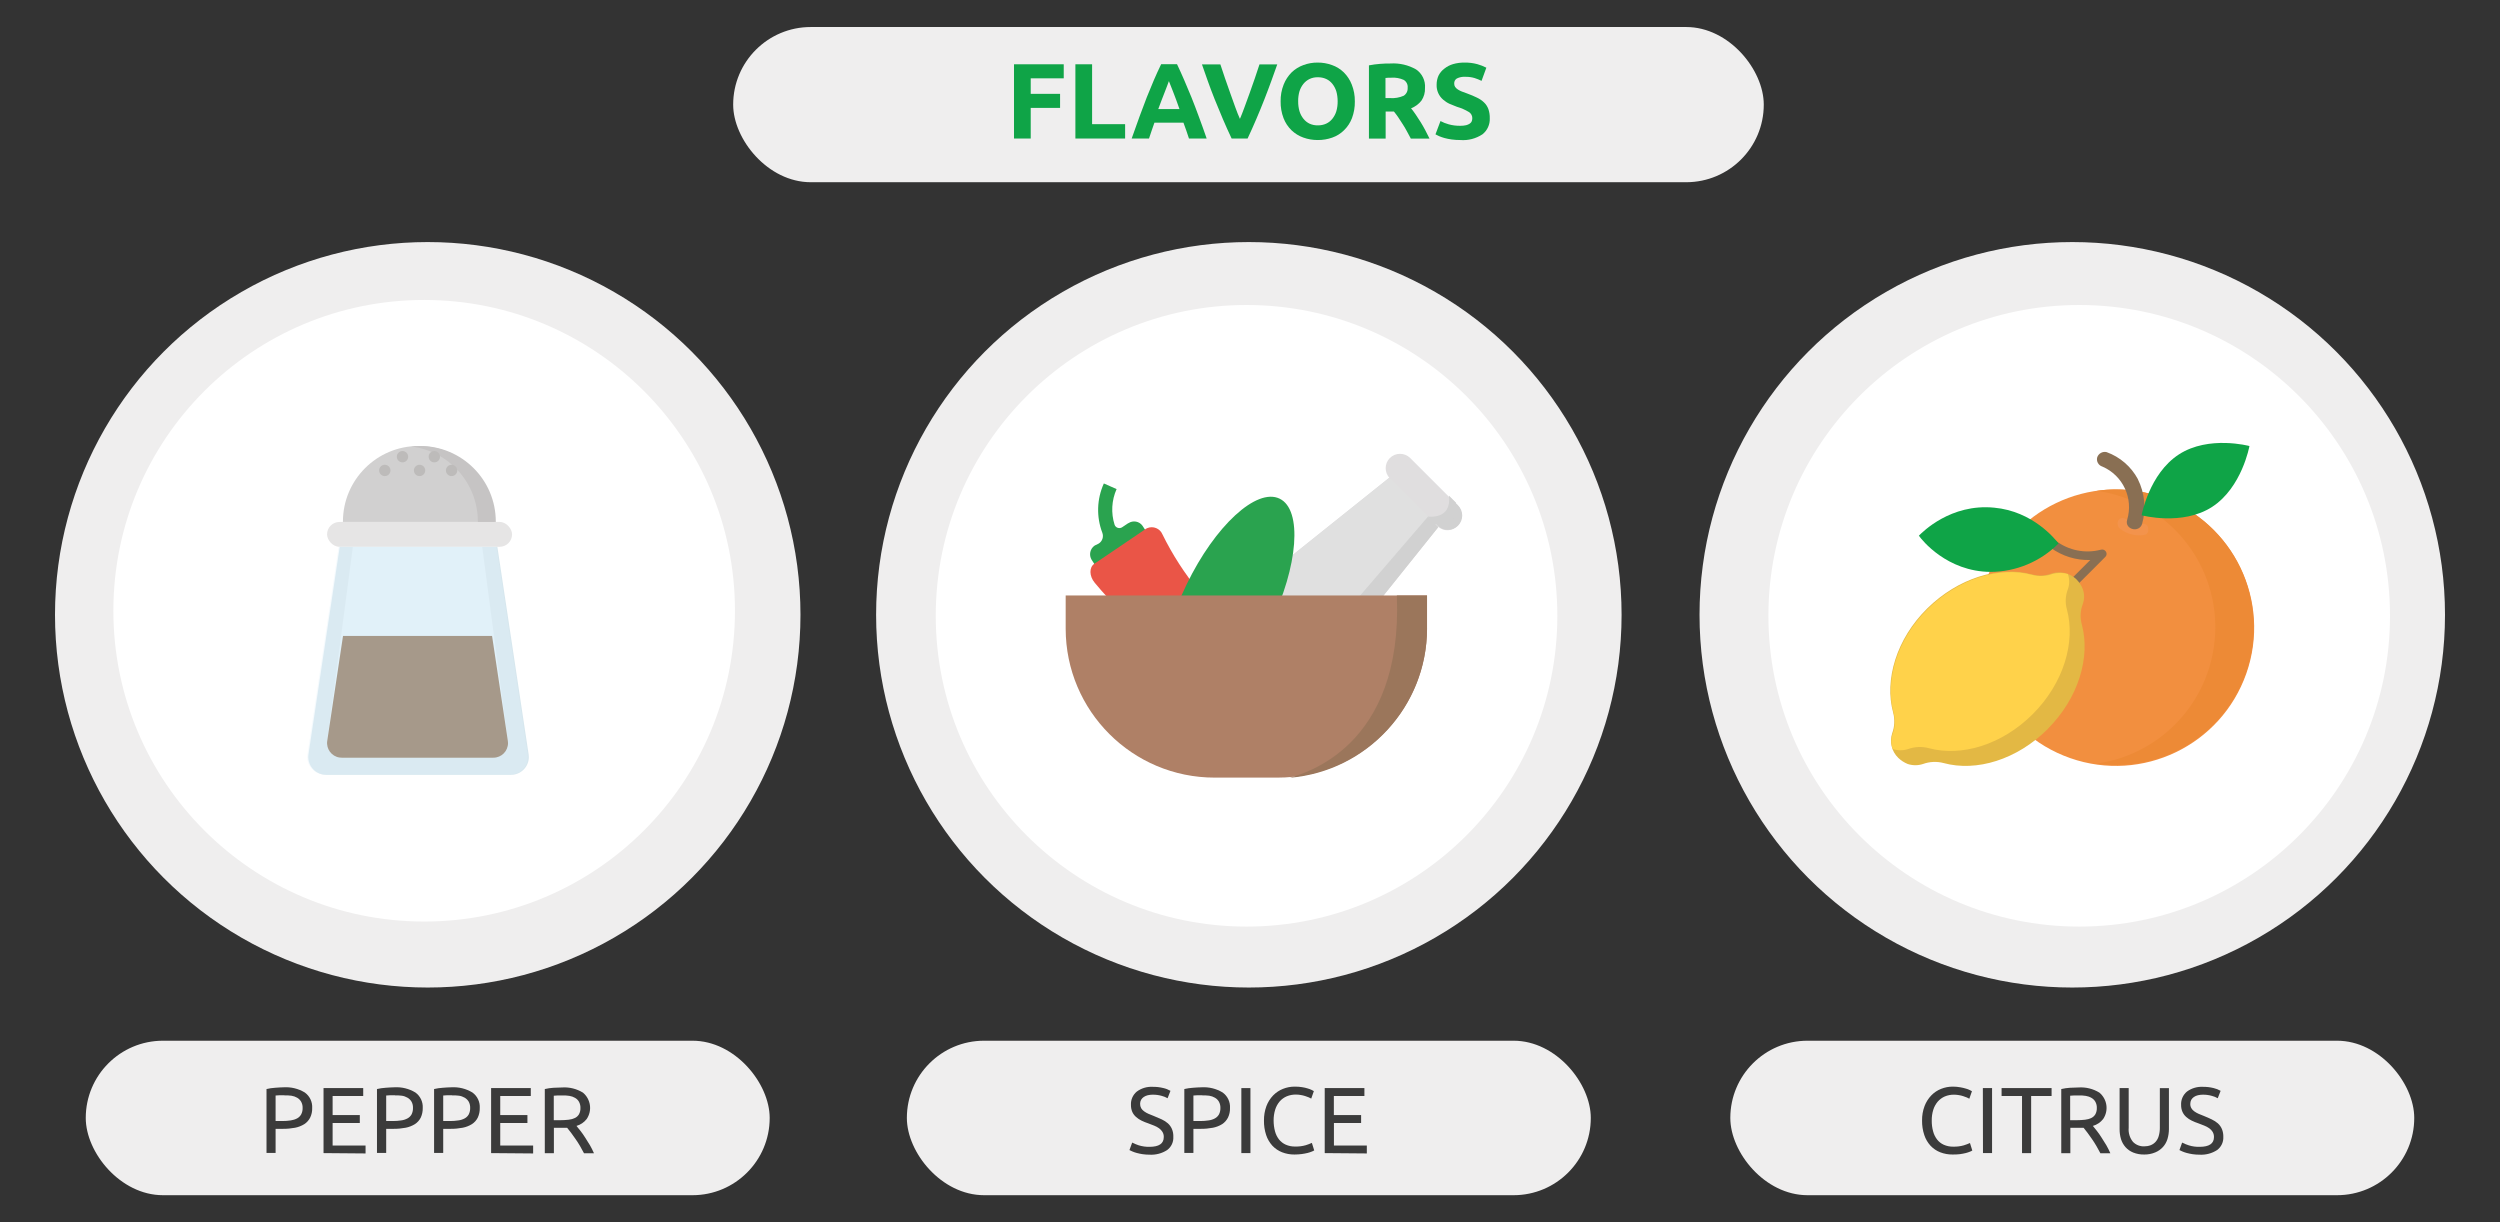 <?xml version="1.0" encoding="UTF-8"?>
<svg id="_Слой_1" data-name="Слой 1" xmlns="http://www.w3.org/2000/svg" width="630" height="308" viewBox="0 0 630 308">
  <rect x="0" y="0" width="630" height="308" fill="#333333" stroke="none"/>
  <defs>
    <style>
      .cls-1 {
        fill: #ed8a36;
      }

      .cls-2 {
        fill: #f28f3f;
      }

      .cls-3 {
        fill: #ea5547;
      }

      .cls-4 {
        fill: #e6e5e5;
      }

      .cls-5 {
        fill: #fff;
      }

      .cls-6 {
        fill: #f3934c;
      }

      .cls-7 {
        fill: #ffd24a;
      }

      .cls-8 {
        fill: #e3b844;
      }

      .cls-9 {
        fill: #efeeee;
      }

      .cls-10 {
        fill: #af8066;
      }

      .cls-11 {
        fill: #d7e7ee;
      }

      .cls-12 {
        fill: #bdbbba;
      }

      .cls-13 {
        fill: #d1d1d1;
      }

      .cls-14 {
        fill: #d1d0d0;
      }

      .cls-15 {
        fill: #e0e0e0;
      }

      .cls-16 {
        fill: #e0dedf;
      }

      .cls-17 {
        fill: #c6c4c4;
      }

      .cls-18, .cls-19 {
        fill: #e1f1f9;
      }

      .cls-20 {
        fill: #0fa447;
      }

      .cls-21 {
        fill: #9b765b;
      }

      .cls-22 {
        fill: #896f53;
      }

      .cls-23 {
        fill: #2aa34f;
      }

      .cls-24 {
        fill: #3b3b3b;
      }

      .cls-19 {
        isolation: isolate;
        opacity: .33;
      }

      .cls-25 {
        fill: none;
        stroke: #fff;
        stroke-linecap: round;
        stroke-linejoin: round;
        stroke-width: 2px;
      }
    </style>
  </defs>
  <rect class="cls-9" x="436.04" y="262.26" width="172.35" height="38.93" rx="19.46" ry="19.46"/>
  <circle class="cls-9" cx="522.21" cy="154.93" r="93.93"/>
  <circle class="cls-5" cx="523.96" cy="155.18" r="78.32"/>
  <rect class="cls-9" x="21.61" y="262.26" width="172.35" height="38.93" rx="19.46" ry="19.46"/>
  <g>
    <circle class="cls-9" cx="107.79" cy="154.93" r="93.93"/>
    <circle class="cls-5" cx="106.89" cy="153.91" r="78.32"/>
    <line class="cls-25" x1="108.38" y1="140.35" x2="109.27" y2="193.1"/>
    <path class="cls-25" d="m90.59,157.74s10.14.83,10.77,8.78-7.77,11.58-7.77,11.58"/>
    <path class="cls-25" d="m93.84,136.26c3.83-2.39,8.8.13,9,4.13.22,2.22-.69,4.4-2.41,5.82"/>
    <path class="cls-25" d="m126.92,157s-10.11,1.17-10.47,9.14,8.16,11.31,8.16,11.31"/>
    <path class="cls-25" d="m51.54,125.36c-1.63,3.4-.95,7.46,1.7,10.15,4.53,4.81,16.94,7.85,16.94,7.85"/>
  </g>
  <rect class="cls-9" x="228.53" y="262.26" width="172.35" height="38.93" rx="19.46" ry="19.46"/>
  <g>
    <circle class="cls-9" cx="314.71" cy="154.93" r="93.93"/>
    <circle class="cls-5" cx="314.13" cy="155.18" r="78.32"/>
    <path class="cls-20" d="m350.22,182.68v.16c-.16-.08,0-.1,0-.16Z"/>
    <path class="cls-25" d="m308.87,127s7.25,4.75,13-.25"/>
  </g>
  <rect class="cls-9" x="184.76" y="6.81" width="259.71" height="39.11" rx="19.55" ry="19.55"/>
  <g>
    <path class="cls-24" d="m289.68,289c2.4,0,3.59-.82,3.59-2.46.02-.45-.09-.89-.32-1.28-.22-.37-.51-.68-.86-.93-.38-.27-.8-.5-1.24-.67-.46-.19-1-.38-1.48-.57-.58-.19-1.15-.42-1.7-.69-.51-.24-.97-.55-1.39-.93-.4-.35-.72-.78-.94-1.26-.24-.56-.35-1.16-.34-1.77-.07-1.29.48-2.53,1.47-3.36,1.15-.85,2.57-1.28,4-1.2.91-.01,1.82.09,2.7.31.63.14,1.23.38,1.79.7l-.73,1.87c-.46-.27-.96-.47-1.48-.6-.74-.21-1.51-.31-2.28-.3-.41,0-.83.05-1.23.14-.36.08-.69.23-1,.43-.28.18-.51.43-.68.72-.17.31-.25.65-.25,1-.01.39.08.77.26,1.11.19.31.44.58.74.79.34.25.71.46,1.1.63.41.19.87.37,1.38.56.71.29,1.36.57,2,.86.56.26,1.08.6,1.54,1,.43.39.77.88,1,1.41.26.63.38,1.32.35,2,.07,1.3-.52,2.54-1.57,3.31-1.32.85-2.87,1.25-4.43,1.16-.6,0-1.19-.04-1.78-.13-.49-.08-.98-.18-1.46-.31-.38-.1-.74-.23-1.1-.38-.3-.13-.54-.25-.72-.34l.69-1.89c.53.27,1.08.5,1.65.69.88.27,1.8.4,2.72.38Z"/>
    <path class="cls-24" d="m302.8,274c1.86-.11,3.71.34,5.31,1.31,1.25.9,1.94,2.38,1.85,3.91.03.84-.15,1.67-.51,2.42-.34.66-.84,1.23-1.46,1.64-.71.44-1.5.75-2.33.91-1.02.19-2.06.29-3.1.28h-1.82v6.07h-2.29v-16.1c.71-.17,1.43-.27,2.16-.32.8-.05,1.53-.12,2.19-.12Zm.19,2c-1,0-1.73,0-2.25.07v6.43h1.73c.71,0,1.42-.05,2.12-.16.56-.07,1.1-.25,1.6-.52.42-.24.76-.58,1-1,.25-.51.37-1.07.35-1.63.02-.54-.11-1.08-.37-1.56-.24-.42-.58-.76-1-1-.45-.26-.94-.43-1.45-.51-.57-.07-1.15-.1-1.72-.07v-.05Z"/>
    <path class="cls-24" d="m312.82,274.2h2.29v16.38h-2.29v-16.38Z"/>
    <path class="cls-24" d="m326.22,290.94c-1.07.01-2.14-.18-3.14-.57-.92-.36-1.76-.93-2.44-1.65-.7-.78-1.24-1.69-1.57-2.69-.39-1.18-.57-2.41-.55-3.65-.02-1.24.19-2.48.62-3.65.38-1,.95-1.91,1.69-2.68.7-.72,1.55-1.29,2.49-1.66.95-.38,1.97-.57,3-.56.61,0,1.23.04,1.83.14.48.07.96.18,1.42.33.34.1.68.22,1,.38.18.08.35.18.52.28l-.66,1.89c-.19-.12-.4-.22-.61-.31-.27-.11-.58-.22-.91-.33-.37-.12-.74-.21-1.12-.27-.4-.07-.8-.11-1.21-.11-.8-.01-1.6.14-2.34.45-.68.29-1.29.74-1.78,1.3-.51.61-.89,1.31-1.12,2.07-.27.88-.4,1.81-.39,2.73,0,.9.11,1.8.34,2.67.19.75.53,1.45,1,2.07.46.58,1.05,1.04,1.72,1.34.76.33,1.58.49,2.4.47.88.02,1.77-.09,2.62-.33.53-.16,1.05-.36,1.56-.59l.59,1.89c-.19.12-.38.22-.59.29-.34.14-.7.26-1.06.35-.49.12-.99.21-1.49.28-.6.08-1.21.12-1.82.12Z"/>
    <path class="cls-24" d="m333.83,290.58v-16.38h10v2h-7.7v4.8h6.87v2h-6.85v5.67h8.29v2l-10.61-.09Z"/>
  </g>
  <g>
    <path class="cls-24" d="m71.5,274c1.86-.11,3.71.34,5.31,1.31,1.25.9,1.95,2.37,1.86,3.91.03.84-.15,1.67-.51,2.42-.34.67-.84,1.23-1.47,1.64-.71.44-1.5.75-2.32.91-1.02.19-2.06.29-3.1.28h-1.82v6.07h-2.29v-16.1c.71-.17,1.43-.27,2.16-.32.79-.05,1.52-.12,2.18-.12Zm.19,2c-1,0-1.72,0-2.24.07v6.43h1.72c.71,0,1.43-.05,2.13-.16.56-.08,1.1-.25,1.6-.52.42-.23.77-.58,1-1,.26-.5.38-1.06.36-1.63.02-.54-.11-1.08-.37-1.56-.24-.41-.59-.76-1-1-.45-.26-.95-.43-1.46-.51-.58-.08-1.16-.1-1.74-.07v-.05Z"/>
    <path class="cls-24" d="m81.53,290.58v-16.38h10v2h-7.71v4.8h6.85v2h-6.85v5.67h8.3v2l-10.59-.09Z"/>
    <path class="cls-24" d="m99.37,274c1.86-.11,3.71.34,5.31,1.31,1.25.9,1.94,2.38,1.85,3.91.02.83-.15,1.66-.5,2.42-.34.67-.84,1.23-1.47,1.64-.71.44-1.5.75-2.33.91-1.02.19-2.05.29-3.09.28h-1.82v6.07h-2.32v-16.1c.71-.17,1.44-.27,2.17-.32.83-.05,1.54-.12,2.2-.12Zm.19,2c-1,0-1.72,0-2.24.07v6.43h1.68c.71,0,1.43-.05,2.13-.16.56-.07,1.1-.25,1.59-.52.42-.23.77-.58,1-1,.25-.51.37-1.07.35-1.63.02-.54-.1-1.08-.36-1.56-.24-.41-.59-.76-1-1-.45-.26-.94-.44-1.45-.51-.56-.07-1.13-.1-1.7-.07v-.05Z"/>
    <path class="cls-24" d="m113.74,274c1.86-.11,3.71.34,5.31,1.31,1.25.9,1.94,2.38,1.85,3.91.02.83-.15,1.66-.5,2.42-.34.67-.84,1.23-1.47,1.64-.71.44-1.5.75-2.33.91-1.02.19-2.05.29-3.09.28h-1.82v6.07h-2.3v-16.1c.71-.17,1.44-.27,2.17-.32.79-.05,1.52-.12,2.18-.12Zm.19,2c-1,0-1.72,0-2.24.07v6.43h1.72c.71,0,1.43-.05,2.13-.16.56-.07,1.1-.25,1.59-.52.42-.23.77-.58,1-1,.25-.51.37-1.07.35-1.63.02-.54-.1-1.08-.36-1.56-.24-.41-.59-.76-1-1-.45-.26-.94-.44-1.45-.51-.58-.08-1.16-.1-1.74-.07v-.05Z"/>
    <path class="cls-24" d="m123.76,290.58v-16.38h10v2h-7.7v4.8h6.85v2h-6.85v5.67h8.29v2l-10.59-.09Z"/>
    <path class="cls-24" d="m145.27,283.73c.25.31.57.73,1,1.24s.78,1.08,1.19,1.7.82,1.28,1.22,1.95c.37.65.7,1.31,1,2h-2.51c-.31-.59-.65-1.2-1-1.82s-.75-1.2-1.13-1.76-.75-1.08-1.12-1.57-.71-.91-1-1.27h-3.34v6.4h-2.29v-16.16c.71-.17,1.43-.27,2.16-.32.8-.05,1.53-.08,2.19-.08,1.85-.12,3.68.33,5.26,1.3,1.98,1.65,2.39,4.53.94,6.66-.65.83-1.55,1.44-2.57,1.73Zm-3.47-7.68c-1,0-1.73,0-2.25.07v6.17h1.63c.71,0,1.42-.04,2.13-.12.55-.06,1.1-.21,1.6-.45.42-.21.76-.53,1-.93.26-.49.38-1.04.36-1.6.02-.53-.11-1.06-.36-1.53-.23-.42-.58-.77-1-1-.43-.25-.91-.42-1.41-.5-.56-.09-1.13-.12-1.7-.11h0Z"/>
  </g>
  <g>
    <path class="cls-24" d="m492.07,290.94c-1.08.01-2.15-.18-3.15-.57-.92-.36-1.75-.93-2.43-1.65-.71-.78-1.24-1.69-1.57-2.69-.39-1.18-.58-2.41-.56-3.65-.02-1.25.19-2.48.63-3.65.38-1,.95-1.91,1.69-2.68.7-.72,1.54-1.29,2.48-1.66.95-.38,1.97-.57,3-.56.62,0,1.23.06,1.84.17.48.08.95.19,1.41.33.35.09.68.22,1,.38.18.08.35.17.52.28l-.66,1.89c-.19-.12-.4-.23-.61-.31-.27-.11-.57-.22-.91-.33-.36-.12-.73-.21-1.11-.27-.4-.07-.81-.11-1.22-.11-.8-.01-1.6.14-2.34.45-.68.3-1.28.74-1.77,1.3-.51.61-.9,1.31-1.13,2.07-.27.88-.4,1.81-.38,2.73-.01.9.1,1.8.34,2.67.19.75.53,1.45,1,2.07.45.58,1.04,1.04,1.71,1.34.76.33,1.58.49,2.4.47.88.02,1.77-.09,2.62-.33.53-.16,1.05-.36,1.56-.59l.59,1.89c-.18.12-.38.22-.59.29-.34.14-.7.26-1.06.35-.49.12-.99.21-1.49.28-.6.07-1.21.1-1.81.09Z"/>
    <path class="cls-24" d="m499.68,274.2h2.32v16.38h-2.29l-.03-16.38Z"/>
    <path class="cls-24" d="m517,274.2v2h-5.15v14.39h-2.3v-14.4h-5.15v-2h12.6Z"/>
    <path class="cls-24" d="m527.4,283.73c.25.31.57.73,1,1.24s.78,1.08,1.19,1.7.82,1.28,1.22,1.95c.37.65.7,1.32,1,2h-2.51c-.31-.59-.65-1.2-1-1.82s-.74-1.2-1.12-1.76-.75-1.08-1.12-1.57-.71-.91-1-1.27h-3.33v6.4h-2.29v-16.16c.71-.17,1.43-.27,2.16-.32.8-.05,1.53-.08,2.19-.08,1.85-.12,3.68.33,5.26,1.3,1.98,1.65,2.39,4.53.94,6.66-.66.84-1.56,1.44-2.59,1.73Zm-3.47-7.68c-1,0-1.73,0-2.25.07v6.17h1.63c.71,0,1.42-.04,2.13-.12.55-.06,1.1-.21,1.6-.45.42-.21.76-.53,1-.93.26-.49.38-1.04.36-1.6.02-.53-.11-1.06-.36-1.53-.23-.42-.58-.77-1-1-.44-.26-.92-.42-1.42-.5-.56-.09-1.12-.12-1.69-.11h0Z"/>
    <path class="cls-24" d="m540.35,290.94c-.95.02-1.9-.15-2.78-.5-.74-.3-1.41-.76-1.94-1.36-.51-.58-.9-1.26-1.13-2-.25-.83-.37-1.69-.36-2.55v-10.33h2.29v10c-.12,1.28.27,2.56,1.09,3.56.74.76,1.77,1.16,2.83,1.12.55,0,1.09-.09,1.6-.28.47-.18.9-.47,1.24-.84.38-.42.65-.91.8-1.45.2-.68.3-1.4.29-2.11v-10h2.29v10.29c0,.86-.12,1.72-.37,2.55-.23.74-.61,1.42-1.13,2-.54.59-1.2,1.06-1.94,1.36-.88.37-1.83.55-2.78.54Z"/>
    <path class="cls-24" d="m554.32,289c2.4,0,3.6-.82,3.6-2.46.01-.45-.1-.89-.32-1.28-.22-.37-.51-.68-.86-.93-.39-.27-.81-.5-1.25-.67-.46-.19-.95-.38-1.47-.57-.58-.19-1.15-.42-1.7-.69-.51-.24-.98-.55-1.4-.93-.39-.35-.71-.78-.93-1.26-.25-.56-.36-1.16-.35-1.77-.07-1.29.48-2.53,1.47-3.36,1.15-.85,2.57-1.27,4-1.2.91-.01,1.82.09,2.71.31.62.14,1.22.38,1.78.7l-.73,1.87c-.46-.27-.96-.47-1.48-.6-.74-.21-1.51-.31-2.28-.3-.41,0-.83.05-1.23.14-.36.08-.69.23-1,.43-.28.19-.51.43-.68.72-.16.31-.24.65-.24,1-.02.39.07.77.26,1.11.18.31.43.58.73.79.34.25.71.46,1.1.63.42.19.88.37,1.38.56.71.29,1.36.57,1.95.86.56.26,1.08.6,1.54,1,.43.39.77.87,1,1.41.26.63.38,1.32.36,2,.06,1.3-.53,2.54-1.58,3.31-1.32.85-2.87,1.25-4.43,1.16-.6,0-1.19-.04-1.78-.13-.49-.08-.98-.18-1.46-.31-.37-.1-.74-.23-1.09-.38-.31-.13-.55-.25-.72-.34l.68-1.89c.53.27,1.09.51,1.66.69.89.28,1.83.41,2.76.38Z"/>
  </g>
  <g>
    <path class="cls-20" d="m255.53,34.91v-18.71h12.53v3.54h-8.32v3.91h7.4v3.54h-7.4v7.72h-4.21Z"/>
    <path class="cls-20" d="m283.53,31.29v3.62h-12.53v-18.71h4.21v15.09h8.32Z"/>
    <path class="cls-20" d="m299.62,34.91c-.21-.65-.43-1.32-.67-2l-.72-2h-7.31l-.7,2c-.24.69-.46,1.35-.67,2h-4.37c.7-2,1.37-3.86,2-5.59.63-1.73,1.24-3.34,1.82-4.83.6-1.51,1.2-2.95,1.78-4.31s1.2-2.69,1.83-4h4c.61,1.29,1.22,2.62,1.81,4s1.2,2.8,1.81,4.31,1.22,3.12,1.85,4.83,1.31,3.57,2,5.59h-4.46Zm-5.06-14.47c-.09.27-.23.64-.41,1.11s-.39,1-.62,1.62-.49,1.29-.78,2l-.87,2.32h5.35c-.28-.81-.56-1.58-.83-2.32s-.52-1.42-.76-2-.46-1.16-.64-1.62-.33-.85-.44-1.11Z"/>
    <path class="cls-20" d="m310.37,34.91c-.74-1.57-1.48-3.2-2.2-4.89s-1.41-3.36-2.07-5-1.25-3.24-1.79-4.75-1-2.86-1.42-4.05h4.64c.35,1.08.74,2.25,1.17,3.5s.87,2.49,1.31,3.73.87,2.43,1.28,3.57.8,2.12,1.17,2.94c.35-.82.74-1.8,1.15-2.93s.85-2.33,1.3-3.57.88-2.49,1.31-3.73l1.17-3.51h4.48c-.42,1.19-.9,2.54-1.45,4.05s-1.14,3.1-1.79,4.75-1.33,3.33-2.05,5-1.45,3.33-2.19,4.89h-4.02Z"/>
    <path class="cls-20" d="m341.42,25.54c.03,1.44-.22,2.88-.72,4.23-.44,1.15-1.12,2.19-2,3.05-.84.83-1.84,1.46-2.95,1.85-1.18.42-2.43.63-3.69.62-1.23,0-2.45-.2-3.61-.62-1.12-.39-2.14-1.03-3-1.85-.88-.86-1.56-1.9-2-3.05-.51-1.35-.76-2.79-.73-4.23-.03-1.44.23-2.88.76-4.22.45-1.15,1.13-2.19,2-3.07.86-.83,1.88-1.46,3-1.86,1.14-.42,2.34-.63,3.55-.62,1.23-.01,2.46.2,3.62.62,1.12.39,2.15,1.03,3,1.86.87.87,1.56,1.92,2,3.07.53,1.34.79,2.78.77,4.22Zm-14.28,0c-.01.84.1,1.68.33,2.49.21.69.55,1.34,1,1.9.41.52.93.94,1.53,1.23.66.3,1.38.45,2.1.43.72.01,1.44-.13,2.1-.43.61-.28,1.14-.7,1.56-1.23.45-.57.79-1.21,1-1.9.23-.81.34-1.65.33-2.49,0-.84-.1-1.69-.33-2.5-.21-.69-.55-1.34-1-1.91-.42-.53-.95-.95-1.56-1.23-.66-.3-1.38-.44-2.1-.43-.72-.02-1.44.13-2.1.44-.6.29-1.13.72-1.55,1.24-.45.57-.79,1.22-1,1.92-.22.8-.33,1.64-.31,2.47Z"/>
    <path class="cls-20" d="m350.41,16c2.25-.14,4.49.38,6.45,1.5,1.52,1.04,2.38,2.82,2.24,4.66.05,1.14-.26,2.26-.9,3.2-.68.87-1.58,1.54-2.61,1.93.38.47.78,1,1.19,1.61s.82,1.23,1.23,1.89.8,1.34,1.17,2.05.73,1.41,1.06,2.09h-4.71c-.35-.61-.69-1.23-1-1.86s-.72-1.25-1.09-1.84-.74-1.16-1.1-1.69c-.34-.5-.7-.98-1.08-1.44h-2.08v6.83h-4.21v-18.46c.94-.18,1.89-.31,2.85-.38.94-.09,1.82-.09,2.59-.09Zm.24,3.59h-.82l-.69.06v5.07h1.19c1.16.08,2.33-.12,3.4-.59.68-.43,1.06-1.2,1-2,.09-.8-.3-1.59-1-2-.97-.43-2.02-.62-3.08-.56v.02Z"/>
    <path class="cls-20" d="m368,31.7c.49.01.99-.04,1.47-.15.33-.08.65-.22.93-.41.22-.15.39-.36.49-.6.09-.25.13-.52.13-.79,0-.62-.33-1.2-.86-1.52-.94-.57-1.95-1.01-3-1.31-.61-.22-1.23-.47-1.84-.74-.6-.27-1.15-.63-1.64-1.06-1.09-.93-1.7-2.31-1.65-3.74-.01-.8.15-1.6.48-2.33.35-.7.86-1.3,1.49-1.77.64-.51,1.37-.89,2.16-1.12.93-.27,1.9-.4,2.87-.39,1.1-.02,2.2.11,3.26.4.79.22,1.55.52,2.27.89l-1.21,3.32c-.56-.28-1.15-.52-1.75-.71-.75-.22-1.53-.33-2.31-.31-.75-.06-1.5.09-2.17.42-.44.27-.69.76-.66,1.28-.01.3.07.6.24.86.19.26.42.47.69.64.32.2.65.37,1,.51.38.15.81.31,1.28.47,1,.36,1.82.72,2.54,1.07.66.31,1.27.72,1.79,1.23.48.46.84,1.03,1.07,1.65.25.74.37,1.51.35,2.29.08,1.57-.6,3.08-1.83,4.06-1.65,1.09-3.62,1.61-5.59,1.45-.75,0-1.5-.04-2.24-.15-.6-.08-1.19-.21-1.77-.36-.45-.13-.89-.28-1.32-.46-.37-.17-.68-.32-.93-.46l1.26-3.35c.66.35,1.35.62,2.07.82.95.26,1.94.39,2.93.37Z"/>
  </g>
  <g>
    <path class="cls-11" d="m85.61,137.79l-7.87,52.31c-.37,2.45,1.32,4.74,3.77,5.11.22.03.44.05.66.05h46.61c2.48,0,4.49-2.02,4.49-4.5,0-.22-.02-.44-.05-.65l-7.88-52.31h-39.73Z"/>
    <path class="cls-18" d="m88.92,137.79l-6.46,48.91c-.3,2.01,1.08,3.89,3.09,4.19.18.03.37.04.55.04h38.24c2.03,0,3.68-1.65,3.68-3.68,0-.18-.01-.37-.04-.55l-6.46-48.91h-32.6Z"/>
    <path class="cls-22" d="m124,160.26h-37.56l-3.98,26.45c-.3,2.01,1.08,3.89,3.09,4.19.18.03.37.04.55.04h38.24c2.03,0,3.68-1.65,3.68-3.68,0-.18-.01-.37-.04-.55l-3.98-26.45Z"/>
    <rect class="cls-4" x="82.42" y="131.53" width="46.62" height="6.26" rx="3.13" ry="3.13"/>
    <path class="cls-14" d="m105.48,112.39h0c10.52,0,19.05,8.53,19.05,19.05h0v.08h-38.11v-.08c0-10.52,8.53-19.05,19.05-19.05h0Z"/>
    <path class="cls-17" d="m105.89,112.39h0c-.76,0-1.51.05-2.26.14,9.58,1.15,16.79,9.27,16.79,18.92v.08h4.52v-.08c0-10.52-8.53-19.05-19.05-19.06Z"/>
    <circle class="cls-12" cx="96.97" cy="118.55" r="1.43"/>
    <circle class="cls-12" cx="105.73" cy="118.55" r="1.43"/>
    <circle class="cls-12" cx="113.8" cy="118.55" r="1.43"/>
    <circle class="cls-12" cx="109.45" cy="115.09" r="1.43"/>
    <circle class="cls-12" cx="101.43" cy="115.09" r="1.43"/>
    <path class="cls-19" d="m85.35,137.74l-7.87,52.31c-.37,2.45,1.32,4.74,3.77,5.11.22.03.44.05.66.05h46.61c2.48,0,4.49-2.02,4.48-4.49,0-.22-.02-.44-.05-.66l-7.87-52.31h-39.74Z"/>
  </g>
  <g>
    <path class="cls-23" d="m284.33,131.83l-1.54,1.03c-.59.39-1.38.24-1.78-.35-.06-.09-.11-.19-.14-.29-.93-2.95-.75-6.14.51-8.97l-3.21-1.42c-1.78,3.93-1.92,8.41-.38,12.44.37,1,0,2.13-.9,2.7l-1.03.51c-1.17.8-1.51,2.38-.77,3.59l1.42,2.18,12.82-8.55-1.41-2.19c-.81-1.16-2.4-1.45-3.57-.66l-.02-.02Z"/>
    <path class="cls-3" d="m343.32,176.46c.14-.19.23-.41.26-.65.3-.62.8-1.11,1.42-1.41-22.63-4.35-41.91-19.07-52.07-39.75-.62-1.48-2.32-2.18-3.8-1.57l-.31.15c-5.26,3.59-7.82,5.27-13.08,8.86-1.28.89-1.28,3.07.12,4.75,16.45,19.95,40.97,31.48,66.82,31.42.16-.62.37-1.23.65-1.81Z"/>
    <polygon class="cls-16" points="352.94 118.11 364.74 129.91 323.19 181.85 301 159.66 352.94 118.11"/>
    <polygon class="cls-15" points="352.94 118.11 364.74 129.91 323.19 181.85 301 159.66 352.94 118.11"/>
    <path class="cls-16" d="m362.17,132.47l-11.93-11.93c-1.4-1.42-1.4-3.7,0-5.12h0c1.42-1.41,3.71-1.41,5.13,0l11.93,11.93c1.4,1.42,1.4,3.7,0,5.12h0c-1.26,1.41-3.42,1.55-4.84.3-.1-.1-.2-.2-.29-.3Z"/>
    <path class="cls-13" d="m367.43,127.35l-2.31-2.31c1.42,1.42,1.42,3.71,0,5.13h0c-1.42,1.4-3.7,1.4-5.12,0l2.3,2.3c1.42,1.42,3.71,1.42,5.13,0h0c1.4-1.42,1.4-3.7,0-5.12Z"/>
    <polygon class="cls-13" points="323.19 181.85 319.08 177.61 359.87 130.17 362.43 132.86 323.19 181.85"/>
    <path class="cls-13" d="m359.87,130.17s6.03.89,5.26-5.27l1.8,1.8-.64,4.11-2.44,1.03-1.66.26h-1.16l-1.15-1.92Z"/>
    <ellipse class="cls-23" cx="309.55" cy="152.32" rx="29.62" ry="11.67" transform="translate(37.54 364.53) rotate(-64.16)"/>
    <path class="cls-10" d="m321.91,195.96h-15.78c-20.74.02-37.56-16.78-37.58-37.52h0v-8.39h91.06v8.33c-.04,20.78-16.92,37.6-37.7,37.58Z"/>
    <path class="cls-21" d="m359.61,158.38v-8.33h-7.6v.17c1.54,38.34-23.6,44.67-26.93,45.78,19.52-1.69,34.51-18.02,34.54-37.62Z"/>
  </g>
  <g>
    <g>
      <circle class="cls-2" cx="533.22" cy="158.17" r="34.83" transform="translate(207.46 608.98) rotate(-70.67)"/>
      <path class="cls-1" d="m533.22,123.34c-1.62,0-3.23.11-4.83.35,18.98,2.67,32.19,20.22,29.53,39.19-2.16,15.32-14.2,27.37-29.53,29.53,1.6.24,3.21.36,4.83.36,19.17,0,34.72-15.54,34.72-34.71,0-19.17-15.54-34.72-34.71-34.72h-.01Z"/>
      <path class="cls-6" d="m541.33,133c-.12-.36-.23-.71-.59-.83-.26-.2-.6-.24-.9-.12.35-.12,0,0-.12,0h-1.42c-.2-.03-.39-.07-.59-.12-.23-.12-.47-.12-.59-.23s-.23-.12-.35-.12c.12.12.23.12.12,0-.06,0-.12-.05-.12-.12h0c-.35-.23-.82-.47-1.17-.7-.56-.39-1.33-.24-1.72.32-.03.05-.06.1-.09.15-.33.7-.14,1.53.47,2,.82.67,1.79,1.16,2.82,1.41,1.11.33,2.28.37,3.41.12.35,0,.59-.35.82-.7.06-.35.06-.71,0-1.06Z"/>
      <path class="cls-22" d="m538.75,120.75c-1.7-3.17-4.51-5.6-7.89-6.82-1-.23-2.02.33-2.36,1.3-.28,1.01.3,2.05,1.3,2.35,5.19,2.24,7.87,8.01,6.24,13.42-.71,2.36,2.94,3.41,3.76,1.06,1.07-3.77.69-7.79-1.06-11.3Z"/>
      <path class="cls-20" d="m566.86,112.4s-1.89,10.47-9.41,15.34-17.77,2.11-17.77,2.11c0,0,1.89-10.47,9.41-15.34s17.77-2.11,17.77-2.11Z"/>
    </g>
    <g>
      <path class="cls-22" d="m522.5,146.88c-.42-.36-.47-.99-.11-1.41.03-.04.07-.08.11-.11l4.24-4.24c-3.56.11-7.05-.97-9.93-3.06-.49-.36-.59-1.04-.23-1.53.36-.49,1.04-.59,1.53-.23,3.22,2.43,7.38,3.25,11.29,2.23.49-.16,1.03.04,1.3.48.26.41.21.94-.12,1.29l-6.47,6.47c-.44.42-1.12.47-1.62.12Z"/>
      <path class="cls-8" d="m516.03,183.71c-7.77,7.76-18,10.83-26.24,8.58-1.71-.45-3.52-.37-5.18.23-1.26.42-2.62.42-3.88,0-.87-.36-1.67-.87-2.36-1.53-1.67-1.61-2.26-4.04-1.53-6.24.61-1.66.69-3.47.23-5.18-2.24-8.24.82-18.59,8.59-26.24s18.12-10.83,26.36-8.59c1.67.46,3.44.38,5.05-.23,2.2-.68,4.6-.09,6.24,1.53.66.68,1.18,1.48,1.53,2.36.47,1.25.47,2.63,0,3.88-.6,1.62-.69,3.39-.23,5.06,2.24,8.23-.82,18.6-8.59,26.36Z"/>
      <path class="cls-7" d="m512.27,179.94c-7.77,7.77-18,10.83-26.24,8.59-1.71-.45-3.52-.37-5.18.23-1.26.41-2.62.41-3.88,0-.47-1.25-.47-2.63,0-3.88.61-1.66.69-3.47.23-5.18-2.24-8.24.82-18.59,8.59-26.24s18.12-10.83,26.36-8.58c1.67.45,3.44.37,5.05-.24,1.27-.35,2.62-.35,3.89,0,.47,1.25.47,2.64,0,3.89-.61,1.62-.7,3.39-.23,5.05,2.23,8.24-.83,18.6-8.59,26.36Z"/>
      <path class="cls-20" d="m483.56,134.99c.9-.9,8-8.12,18.95-7.06,9.77.9,15.34,7.88,16.24,9.02-4.54,4.57-10.71,7.15-17.15,7.17-10.99-.08-17.34-8.08-18.05-9.14Z"/>
    </g>
  </g>
</svg>
